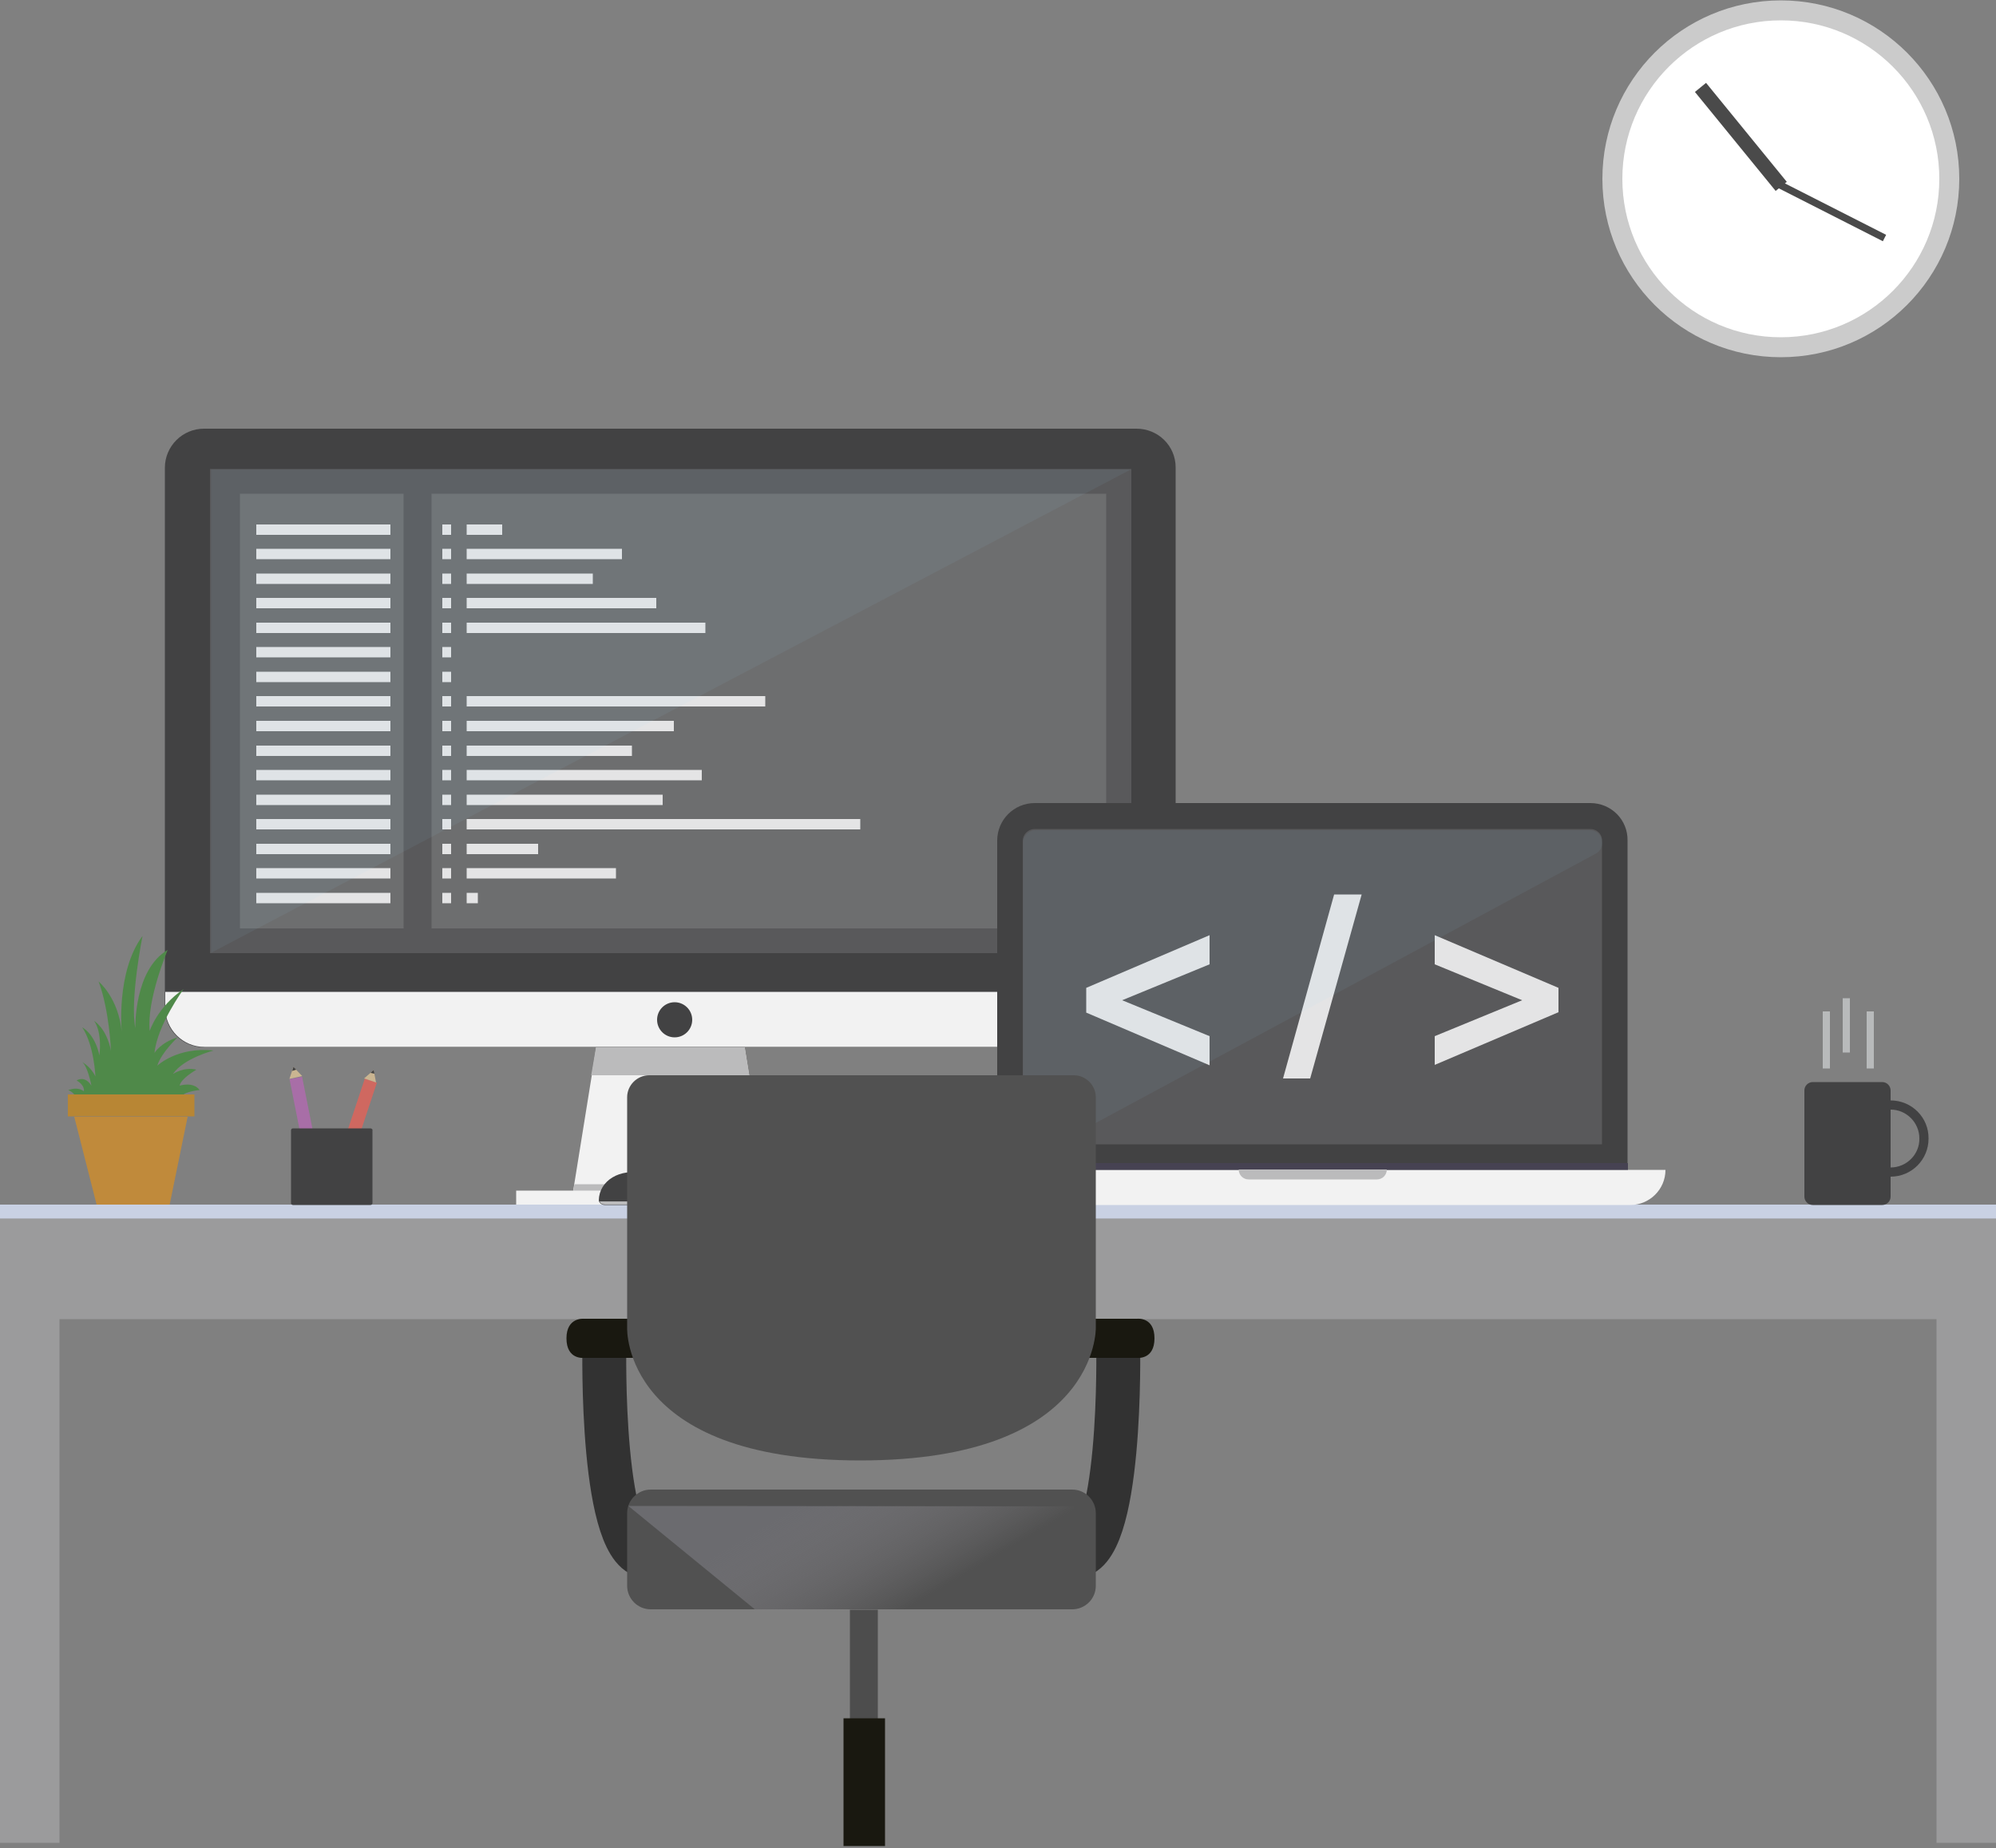 <?xml version="1.0" encoding="utf-8"?>
<!-- Generator: Adobe Illustrator 18.0.0, SVG Export Plug-In . SVG Version: 6.00 Build 0)  -->
<!DOCTYPE svg PUBLIC "-//W3C//DTD SVG 1.1//EN" "http://www.w3.org/Graphics/SVG/1.1/DTD/svg11.dtd">
<svg version="1.1" id="Layer_1" xmlns="http://www.w3.org/2000/svg" xmlns:xlink="http://www.w3.org/1999/xlink" x="0px" y="0px"
	 viewBox="0 0 500 463" enable-background="new 0 0 500 463" xml:space="preserve">
<rect x="0" y="0" width="500" height="463" fill="#808080" stroke="none"/>
<g>
	<g>
		<g>
			<polygon fill="#9B9B9C" points="0,305.3 0,461.7 14.9,461.7 14.9,330.5 485.1,330.5 485.1,461.7 500,461.7 500,305.3 			"/>
			<rect y="301.8" fill="#C9D1E3" width="500" height="3.5"/>
		</g>
		<g>
			<polygon fill="#F2F2F2" points="192.6,300.1 143.3,300.1 150.5,255.4 185.4,255.4 			"/>
			<polygon fill="#BBBBBC" points="187.7,269.4 185.4,255.4 150.5,255.4 148.1,269.4 			"/>
			<path fill="#424243" d="M284.7,107.4H51.1c-5.4,0-9.8,4.4-9.8,9.8v135.4c0,5.4,4.4,9.8,9.8,9.8h233.6c5.4,0,9.8-4.4,9.8-9.8
				V117.1C294.5,111.7,290.1,107.4,284.7,107.4z"/>
			<rect x="52.6" y="117.5" fill="#59595B" width="230.8" height="121.3"/>
			<rect x="60.1" y="123.7" fill="#6D6E6F" width="41" height="108.9"/>
			<rect x="108.1" y="123.7" fill="#6D6E6F" width="169" height="108.9"/>
			<path fill="#F2F2F2" d="M41.4,248.5v4c0,5.4,4.4,9.8,9.8,9.8h233.6c5.4,0,9.8-4.4,9.8-9.8v-4H41.4z"/>
			<polygon fill="#BBBBBC" points="143.9,296.7 143.3,300.1 192.6,300.1 192,296.7 			"/>
			<rect x="129.3" y="298.3" fill="#F2F2F2" width="77.4" height="3.5"/>
			<rect x="64.2" y="131.4" fill="#E4E4E5" width="33.6" height="2.6"/>
			<rect x="116.9" y="131.4" fill="#E4E4E5" width="8.9" height="2.6"/>
			<rect x="110.8" y="131.4" fill="#E4E4E5" width="2.2" height="2.6"/>
			<rect x="116.9" y="137.5" fill="#E4E4E5" width="38.9" height="2.6"/>
			<rect x="110.8" y="137.5" fill="#E4E4E5" width="2.2" height="2.6"/>
			<rect x="116.9" y="143.7" fill="#E4E4E5" width="31.6" height="2.6"/>
			<rect x="110.8" y="143.7" fill="#E4E4E5" width="2.2" height="2.6"/>
			<rect x="116.9" y="149.8" fill="#E4E4E5" width="47.5" height="2.6"/>
			<rect x="110.8" y="149.8" fill="#E4E4E5" width="2.2" height="2.6"/>
			<rect x="116.9" y="156" fill="#E4E4E5" width="59.8" height="2.6"/>
			<rect x="110.8" y="156" fill="#E4E4E5" width="2.2" height="2.6"/>
			<rect x="110.8" y="162.1" fill="#E4E4E5" width="2.2" height="2.6"/>
			<rect x="110.8" y="168.3" fill="#E4E4E5" width="2.2" height="2.6"/>
			<rect x="116.9" y="174.4" fill="#E4E4E5" width="74.8" height="2.6"/>
			<rect x="110.8" y="174.4" fill="#E4E4E5" width="2.2" height="2.6"/>
			<rect x="116.9" y="180.6" fill="#E4E4E5" width="51.9" height="2.6"/>
			<rect x="110.8" y="180.6" fill="#E4E4E5" width="2.2" height="2.6"/>
			<rect x="116.9" y="186.8" fill="#E4E4E5" width="41.4" height="2.6"/>
			<rect x="110.8" y="186.8" fill="#E4E4E5" width="2.2" height="2.6"/>
			<rect x="116.9" y="192.9" fill="#E4E4E5" width="58.9" height="2.6"/>
			<rect x="110.8" y="192.9" fill="#E4E4E5" width="2.2" height="2.6"/>
			<rect x="116.9" y="199.1" fill="#E4E4E5" width="49.1" height="2.6"/>
			<rect x="110.8" y="199.1" fill="#E4E4E5" width="2.2" height="2.6"/>
			<rect x="116.9" y="205.2" fill="#E4E4E5" width="98.6" height="2.6"/>
			<rect x="110.8" y="205.2" fill="#E4E4E5" width="2.2" height="2.6"/>
			<rect x="116.9" y="211.4" fill="#E4E4E5" width="17.9" height="2.6"/>
			<rect x="110.8" y="211.4" fill="#E4E4E5" width="2.2" height="2.6"/>
			<rect x="116.9" y="217.5" fill="#E4E4E5" width="37.4" height="2.6"/>
			<rect x="110.8" y="217.5" fill="#E4E4E5" width="2.2" height="2.6"/>
			<rect x="116.9" y="223.7" fill="#E4E4E5" width="2.8" height="2.6"/>
			<rect x="110.8" y="223.7" fill="#E4E4E5" width="2.2" height="2.6"/>
			<rect x="64.2" y="137.5" fill="#E4E4E5" width="33.6" height="2.6"/>
			<rect x="64.2" y="143.7" fill="#E4E4E5" width="33.6" height="2.6"/>
			<rect x="64.2" y="149.8" fill="#E4E4E5" width="33.6" height="2.6"/>
			<rect x="64.2" y="156" fill="#E4E4E5" width="33.6" height="2.6"/>
			<rect x="64.2" y="162.1" fill="#E4E4E5" width="33.6" height="2.6"/>
			<rect x="64.2" y="168.3" fill="#E4E4E5" width="33.6" height="2.6"/>
			<rect x="64.2" y="174.4" fill="#E4E4E5" width="33.6" height="2.6"/>
			<rect x="64.2" y="180.6" fill="#E4E4E5" width="33.6" height="2.6"/>
			<rect x="64.2" y="186.8" fill="#E4E4E5" width="33.6" height="2.6"/>
			<rect x="64.2" y="192.9" fill="#E4E4E5" width="33.6" height="2.6"/>
			<rect x="64.2" y="199.1" fill="#E4E4E5" width="33.6" height="2.6"/>
			<rect x="64.2" y="205.2" fill="#E4E4E5" width="33.6" height="2.6"/>
			<rect x="64.2" y="211.4" fill="#E4E4E5" width="33.6" height="2.6"/>
			<rect x="64.2" y="217.5" fill="#E4E4E5" width="33.6" height="2.6"/>
			<rect x="64.2" y="223.7" fill="#E4E4E5" width="33.6" height="2.6"/>
			<circle fill="#424243" cx="169" cy="255.5" r="4.4"/>
		</g>
		<g>
			<path fill="#424243" d="M398.4,201.2H259.2c-5.2,0-9.4,4.2-9.4,9.4v82.4h157.9v-82.4C407.8,205.4,403.6,201.2,398.4,201.2z"/>
			<path fill="#59595B" d="M398.4,207.7H259.2c-1.6,0-3,1.3-3,3v76h145.1v-76C401.4,209,400,207.7,398.4,207.7z"/>
			<g>
				<path fill="#E4E4E5" d="M303,241.6l-21.9,9l21.9,9v7.3l-30.9-13.2v-6.2l30.9-13.2V241.6z"/>
				<path fill="#E4E4E5" d="M334.2,224.1h6.9l-12.9,46.1h-6.8L334.2,224.1z"/>
				<path fill="#E4E4E5" d="M359.4,259.6l21.9-9l-21.9-9v-7.3l31,13.2v6.1l-31,13.2V259.6z"/>
			</g>
			<path fill="#F2F2F2" d="M240.6,293.1c0,4.8,3.9,8.8,8.8,8.8h159c4.8,0,8.8-3.9,8.8-8.8H240.6z"/>
			<rect x="249.9" y="291.4" fill="#464252" width="157.9" height="1.7"/>
			<path fill="#BBBBBC" d="M344.9,295.5h-32.1c-1.4,0-2.5-1.1-2.5-2.5l0,0h37.1l0,0C347.4,294.4,346.3,295.5,344.9,295.5z"/>
		</g>
		<g>
			<g>
				<path fill="#424243" d="M473.6,275.7L473.6,275.7v-2.5c0-1.1-0.9-2.1-2.1-2.1h-17.4c-1.1,0-2.1,0.9-2.1,2.1v26.6
					c0,1.1,0.9,2.1,2.1,2.1h17.4c1.1,0,2.1-0.9,2.1-2.1v-5l0,0c5.3,0,9.5-4.3,9.5-9.5C483.2,280,478.9,275.7,473.6,275.7z
					 M473.6,292.5L473.6,292.5V278l0,0c4,0,7.2,3.3,7.2,7.2C480.9,289.2,477.6,292.5,473.6,292.5z"/>
				<g>
					<g>
						<path fill="#B8BABB" d="M456.6,267.7h1.8v-14.3h-1.8V267.7z M461.6,263.7h1.8v-13.6h-1.8V263.7z M467.6,253.4v14.3h1.8v-14.3
							H467.6z"/>
					</g>
				</g>
			</g>
		</g>
		<g>
			<path fill="#424243" d="M161.2,294c5.9,1.3,10.3,4.4,11.3,5.1c1,0.7,0.7,2.8-1.4,2.8h-19.6c-0.8,0-1.5-0.6-1.5-1.2
				C150.1,295.8,155.3,292.6,161.2,294z"/>
			<path fill="#BBBBBC" d="M150.2,301h22.6c-0.3,0.4-0.8,0.8-1.6,0.8h-19.6C150.9,301.8,150.4,301.5,150.2,301z"/>
		</g>
		<path fill="none" stroke="#323232" stroke-width="11" stroke-miterlimit="10" d="M280.1,336.8c0,0,1.2,53.7-11.1,53.1"/>
		<path fill="none" stroke="#323232" stroke-width="11" stroke-miterlimit="10" d="M151.4,336.8c0,0-1.2,53.7,11.1,53.1"/>
		<g>
			<path fill="#191810" d="M146.2,330.4h12.7v9.8h-12.7c0,0-4.3,0.5-4.3-4.9C141.9,330,146.2,330.4,146.2,330.4z"/>
			<path fill="#191810" d="M284.9,330.4h-12.7v9.8h12.7c0,0,4.3,0.5,4.3-4.9C289.2,329.9,284.9,330.4,284.9,330.4z"/>
		</g>
		<rect x="212.9" y="403.3" fill="#4D4D4D" width="7" height="27.9"/>
		<path fill="#515151" d="M274.5,397.3c0,3.3-2.7,5.9-5.9,5.9H163c-3.3,0-5.9-2.7-5.9-5.9v-18.2c0-3.3,2.7-5.9,5.9-5.9h105.6
			c3.3,0,5.9,2.7,5.9,5.9V397.3z"/>
		<linearGradient id="SVGID_1_" gradientUnits="userSpaceOnUse" x1="209.739" y1="371.516" x2="231.649" y2="408.577">
			<stop  offset="0" style="stop-color:#6B6B6F"/>
			<stop  offset="0.836" style="stop-color:#929095;stop-opacity:0"/>
		</linearGradient>
		<polyline fill="url(#SVGID_1_)" points="269,377.4 270.9,403.3 189.2,403.3 157.4,377.3 		"/>
		<g>
			<g>
				<path fill="#4F8949" d="M21,273.4c0,0,0.4-1.4-1.8-2.7c0,0,2-1.4,3.7,1.3c0,0-0.9-4.8-2.3-5.9c0,0,2.2,1.2,3.3,3.6
					c0,0-0.3-7.8-3.3-12.3c0,0,3.1,1.5,4.3,7c0,0,0.8-5.5-1.3-8.6c0,0,3.1,1.8,4.2,7.5c0,0-0.4-10.2-3.1-17.4c0,0,5,4.1,5.8,12.7
					c0,0-1.5-15.1,5.2-24.1c0,0-3.2,16-1.8,23.1c0,0-0.4-14.6,8.1-19.6c0,0-5.3,12.5-4.5,20.3c0,0,1.9-6,8.5-10.5c0,0-6.6,9-7.3,16
					c0,0,1.5-2.6,5.8-3.9c0,0-4.1,3.8-5.1,7.1c0,0,5-4.8,14.1-3.8c0,0-7.5,1.9-10.2,5.9c0,0,2.7-1.9,5.9-1.1c0,0-3.9,2.2-4.2,4
					c0,0,3.4-1.1,5,1.1c0,0-3.5,0.3-4.5,1.5l-0.3,1l-26.1,0.3c0,0,0.3-1.8-2-2.8C17.6,273,19.4,272.2,21,273.4z"/>
				<rect x="17" y="274.2" fill="#B88634" width="31.7" height="5.5"/>
				<polygon fill="#C08A3B" points="42.5,301.8 24.2,301.8 18.6,279.8 47,279.8 				"/>
			</g>
		</g>
		<path opacity="7.000000e-02" fill-rule="evenodd" clip-rule="evenodd" fill="#99CDEA" d="M259.5,208h138.7c3.3,0,4.4,4.3,1.5,5.9
			L261,288.6c-2.1,1.1-4.7-0.4-4.7-2.7v-74.8C256.3,209.4,257.7,208,259.5,208z"/>
		<path fill="#515151" d="M274.5,332.7v-57.8c0-3-2.5-5.5-5.5-5.5H162.6c-3,0-5.5,2.5-5.5,5.5v57.8c0,0-1.3,33.2,58.4,33.2
			S274.5,332.7,274.5,332.7z"/>
		<path fill="#191810" d="M221.7,462.5l0-32c-5.9,0-10.4,0-10.4,0l0,32H221.7z"/>
	</g>
	<g>
		<g>
			<g>
				
					<rect x="75.4" y="269.7" transform="matrix(0.981 -0.195 0.195 0.981 -54.026 20.503)" fill="#A86EA7" width="3.2" height="29.1"/>
				<polygon fill="#CAB591" points="72.5,270.3 73.5,267.3 75.7,269.6 				"/>
				<polygon fill="#424243" points="74.2,268 73.5,267.3 73.2,268.3 				"/>
			</g>
			<g>
				
					<rect x="86.6" y="270" transform="matrix(0.949 0.315 -0.315 0.949 94.248 -13.283)" fill="#CF6860" width="3.2" height="29.1"/>
				<polygon fill="#CAB591" points="91.2,270.2 93.6,268.1 94.2,271.2 				"/>
				<polygon fill="#424243" points="93.8,269 93.6,268.1 92.8,268.8 				"/>
			</g>
			<g>
				<g>
					<path fill="#424243" d="M92.8,282.7H73.4c-0.3,0-0.5,0.2-0.5,0.5v18.2c0,0.3,0.2,0.5,0.5,0.5h19.4c0.3,0,0.5-0.2,0.5-0.5v-18.2
						C93.4,283,93.1,282.7,92.8,282.7z"/>
				</g>
			</g>
		</g>
	</g>
	<g>
		<circle fill="#CBCBCB" cx="446.1" cy="44.8" r="44.7"/>
		<circle fill="#FFFFFF" cx="446.1" cy="44.8" r="39.7"/>
		
			<rect x="443.6" y="52" transform="matrix(0.891 0.453 -0.453 0.891 73.787 -202.173)" fill="#4A4A4A" width="30.3" height="1.8"/>
		
			<rect x="420" y="32.6" transform="matrix(-0.632 -0.775 0.775 -0.632 684.979 393.94)" fill="#4A4A4A" width="32" height="3.6"/>
	</g>
	<polygon opacity="7.000000e-02" fill-rule="evenodd" clip-rule="evenodd" fill="#99CDEA" points="52.9,117.6 283.3,117.6 
		52.9,238.7 	"/>
</g>
</svg>
